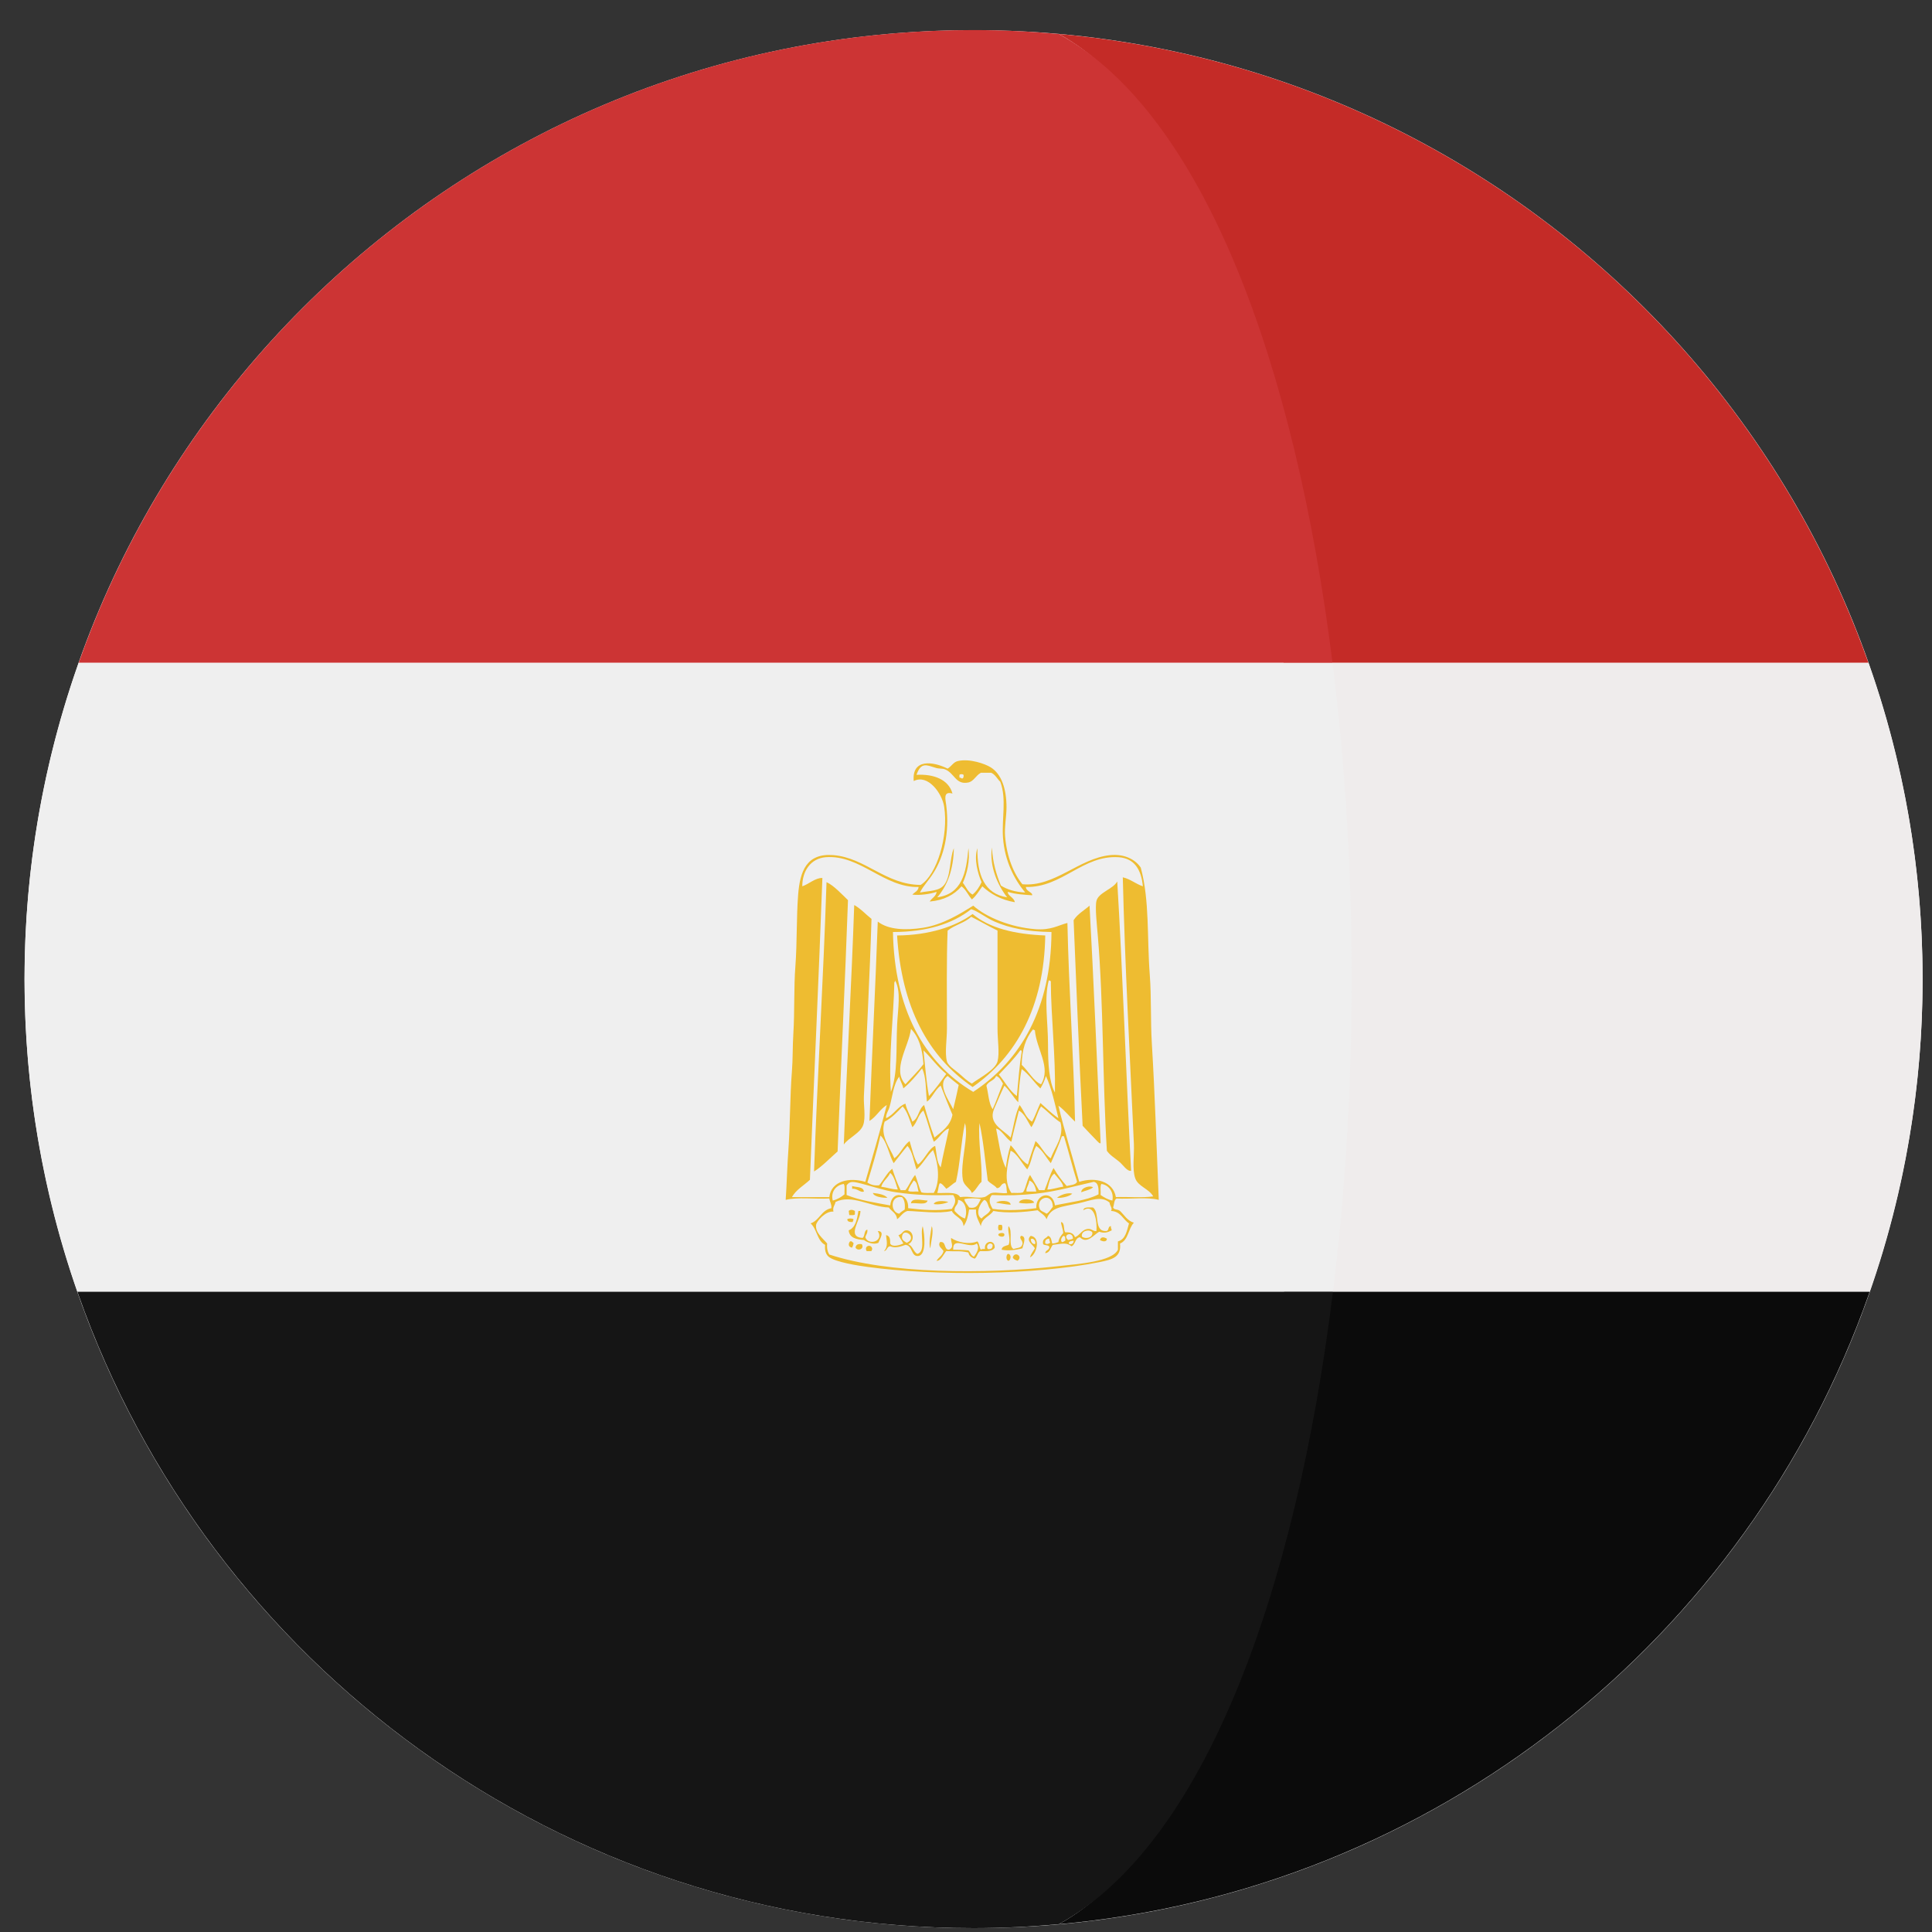 <svg width="57" height="57" viewBox="0 0 57 57" fill="none" xmlns="http://www.w3.org/2000/svg">
<rect x="0" y="0" width="57" height="57" fill="#333333" stroke="none"/>
<g clip-path="url(#clip0_283_3299)">
<path d="M28.723 56.886C44.187 56.886 56.722 44.351 56.722 28.887C56.722 13.424 44.187 0.889 28.723 0.889C13.26 0.889 0.725 13.424 0.725 28.887C0.725 44.351 13.26 56.886 28.723 56.886Z" fill="white"/>
<path d="M55.123 19.551H37.871C38.62 25.532 38.625 32.123 37.886 38.111H55.16C56.196 35.146 56.724 32.028 56.722 28.887C56.723 25.612 56.156 22.471 55.123 19.551Z" fill="#EFECEC"/>
<path d="M37.871 19.552H55.123C55.12 19.543 55.117 19.535 55.114 19.527C51.531 9.423 42.313 1.989 31.238 1.002C35.524 3.351 36.776 10.795 37.871 19.552Z" fill="#C42B27"/>
<path d="M31.238 56.77C42.333 55.782 51.564 48.322 55.134 38.191C55.143 38.164 55.151 38.138 55.161 38.111H37.886C36.799 46.915 35.542 54.411 31.238 56.77Z" fill="#0B0B0B"/>
<path d="M0.723 28.887C0.723 32.12 1.278 35.222 2.285 38.111H39.327C40.067 32.122 40.061 25.532 39.313 19.551H2.323C1.29 22.471 0.723 25.612 0.723 28.887Z" fill="#EFEFEF"/>
<path d="M2.331 19.527C2.328 19.535 2.325 19.543 2.322 19.551H39.313C38.216 10.794 35.523 3.351 31.237 1.002C30.408 0.928 29.57 0.887 28.722 0.887C16.541 0.887 6.183 8.666 2.331 19.527Z" fill="#CC3434"/>
<path d="M39.326 38.111H2.285C2.295 38.138 2.303 38.164 2.312 38.191C6.149 49.08 16.522 56.886 28.722 56.886C29.57 56.886 30.408 56.845 31.237 56.77C35.541 54.411 38.239 46.915 39.326 38.111Z" fill="#151515"/>
<path d="M34.187 35.4C33.849 35.309 33.346 35.383 32.941 35.359C32.864 35.404 32.874 35.537 32.84 35.625C32.88 35.707 32.962 35.662 33.044 35.727C33.172 35.849 33.259 36.015 33.453 36.074C33.286 36.248 33.291 36.593 33.044 36.687C33.086 37.089 32.825 37.159 32.431 37.238C30.546 37.614 27.614 37.652 25.61 37.38C25.361 37.348 24.631 37.239 24.445 37.075C24.372 37.009 24.328 36.91 24.343 36.727C24.107 36.609 24.104 36.258 23.915 36.094C24.18 36.004 24.23 35.702 24.528 35.645C24.537 35.52 24.483 35.457 24.466 35.359C24.046 35.382 23.535 35.312 23.18 35.4C23.212 34.943 23.223 34.424 23.262 33.889C23.314 33.173 23.306 32.334 23.363 31.622C23.393 31.259 23.382 30.883 23.405 30.519C23.448 29.829 23.417 29.144 23.467 28.497C23.519 27.799 23.495 27.054 23.548 26.394C23.602 25.71 23.791 25.164 24.589 25.229C25.536 25.308 26.13 26.101 27.162 26.108C27.641 25.811 27.99 24.66 27.856 23.8C27.795 23.402 27.373 22.827 26.958 23.044C26.897 22.373 27.536 22.464 27.958 22.677C28.087 22.596 28.125 22.483 28.265 22.452C28.611 22.375 29.056 22.533 29.225 22.636C29.546 22.833 29.695 23.269 29.695 23.821C29.694 24.107 29.63 24.391 29.653 24.678C29.704 25.288 29.912 25.783 30.164 26.088C31.123 26.176 31.828 25.322 32.757 25.229C33.153 25.191 33.483 25.339 33.656 25.597C33.921 26.578 33.837 27.662 33.922 28.763C33.972 29.422 33.942 30.112 33.983 30.785C34.075 32.307 34.121 33.836 34.187 35.4ZM29.592 24.719C29.55 24.165 29.704 23.57 29.511 23.064C29.42 22.978 29.367 22.854 29.244 22.799H28.939C28.786 22.881 28.73 23.051 28.571 23.085C28.194 23.165 28.163 22.807 27.877 22.697C27.803 22.668 27.702 22.684 27.611 22.655C27.337 22.572 27.175 22.474 27.039 22.86C27.539 22.831 27.986 22.992 28.101 23.412C27.816 23.332 27.896 23.589 27.917 23.758C28.023 24.6 27.835 25.278 27.549 25.739C27.414 25.96 27.24 26.132 27.141 26.332C27.438 26.277 27.706 26.294 27.856 26.106C28.056 25.857 28.013 25.323 28.142 25.024C28.13 25.659 27.95 26.126 27.652 26.474C28.38 26.372 28.506 25.765 28.571 25.024C28.624 25.392 28.527 25.785 28.407 26.045C28.501 26.163 28.555 26.321 28.693 26.393C28.808 26.297 28.894 26.171 28.959 26.026C28.853 25.785 28.727 25.347 28.836 25.025C28.827 25.81 29.042 26.372 29.715 26.474C29.444 26.132 29.182 25.564 29.265 25.004C29.288 25.443 29.395 25.8 29.53 26.127C29.718 26.247 29.954 26.317 30.246 26.332C29.92 25.935 29.644 25.406 29.592 24.719ZM28.306 22.861V22.942C28.355 22.934 28.35 22.98 28.407 22.963C28.425 22.939 28.435 22.908 28.428 22.861C28.402 22.833 28.332 22.833 28.306 22.861ZM24.364 25.29C23.913 25.326 23.669 25.703 23.67 26.149C23.868 26.081 24.056 25.896 24.263 25.903C24.152 28.976 24.017 31.772 23.895 34.808C23.717 34.975 23.49 35.096 23.364 35.318H24.467C24.524 34.831 25.072 34.731 25.529 34.868C25.745 34.118 25.965 33.372 26.163 32.601C25.96 32.725 25.856 32.948 25.652 33.071C25.725 31.106 25.824 29.193 25.897 27.19C26.212 27.435 26.724 27.45 27.224 27.374C27.823 27.282 28.34 26.951 28.714 26.72C29.107 27.068 29.825 27.359 30.553 27.414C31.006 27.448 31.215 27.301 31.492 27.23C31.535 29.232 31.678 31.191 31.717 33.092C31.55 32.938 31.413 32.755 31.227 32.621C31.408 33.394 31.642 34.112 31.84 34.868C32.315 34.718 32.84 34.848 32.922 35.318C33.282 35.304 33.698 35.345 34.024 35.297C33.895 35.069 33.578 35.004 33.494 34.766C33.398 34.499 33.468 34.091 33.453 33.745C33.341 31.275 33.184 28.358 33.126 25.883C33.357 25.938 33.504 26.077 33.718 26.149C33.672 25.657 33.468 25.322 33.004 25.291C31.947 25.22 31.337 26.192 30.267 26.169C30.267 26.298 30.476 26.327 30.451 26.414C30.247 26.399 29.944 26.384 29.736 26.312C29.717 26.425 29.922 26.477 29.94 26.618C29.535 26.549 29.23 26.378 28.981 26.149C28.886 26.284 28.801 26.431 28.674 26.536C28.567 26.414 28.5 26.247 28.368 26.149C28.153 26.397 27.854 26.561 27.43 26.598C27.489 26.494 27.613 26.454 27.633 26.312C27.445 26.378 27.132 26.421 26.918 26.394C26.982 26.32 27.09 26.293 27.102 26.169C26.087 26.197 25.38 25.212 24.364 25.29ZM26.345 27.497C26.386 29.736 27.239 31.34 28.713 32.214C30.118 31.29 31.01 29.746 31.022 27.497C30.301 27.488 29.794 27.383 29.347 27.191C29.096 27.083 28.854 26.884 28.653 26.823C28.098 27.261 27.338 27.496 26.345 27.497ZM26.386 28.987C26.367 29.98 26.208 31.191 26.284 32.214C26.492 31.663 26.434 30.963 26.468 30.234C26.491 29.745 26.59 29.251 26.407 28.926C26.407 28.954 26.397 28.971 26.386 28.987ZM30.92 30.826C30.92 31.375 30.947 31.91 31.124 32.234C31.145 31.148 31.008 30.018 31.002 28.946C30.975 28.945 30.974 28.921 30.941 28.926C30.799 29.465 30.92 30.16 30.92 30.826ZM26.713 31.99C26.889 31.791 27.085 31.613 27.244 31.396C27.217 30.954 27.11 30.592 26.876 30.356C26.812 30.88 26.308 31.557 26.713 31.99ZM30.144 31.417C30.335 31.594 30.499 31.905 30.715 31.99C31.02 31.493 30.58 30.96 30.532 30.396C30.505 30.395 30.503 30.369 30.47 30.377C30.267 30.628 30.148 30.965 30.144 31.417ZM27.407 32.337C27.595 32.136 27.758 31.911 27.917 31.683C27.663 31.481 27.479 31.21 27.244 30.988C27.296 31.439 27.326 31.913 27.407 32.337ZM29.47 31.703C29.648 31.912 29.774 32.174 30.001 32.337C30.042 31.895 30.076 31.445 30.143 31.029C30.141 31.004 30.137 30.981 30.102 30.988C29.914 31.249 29.689 31.473 29.47 31.703ZM26.651 32.111C26.626 31.98 26.557 31.893 26.529 31.765C26.353 32 26.332 32.351 26.243 32.663C26.21 32.777 26.132 32.87 26.142 32.99C26.375 32.89 26.471 32.652 26.713 32.561C26.756 32.763 26.857 32.906 26.917 33.092C27.106 33.001 27.097 32.714 27.265 32.602C27.357 32.931 27.454 33.256 27.57 33.562C27.788 33.378 28.036 33.223 28.101 32.888C27.979 32.609 27.867 32.319 27.754 32.03C27.588 32.144 27.483 32.426 27.346 32.5C27.309 32.163 27.331 31.766 27.203 31.52C27.034 31.732 26.861 31.939 26.651 32.111ZM30.041 32.52C29.893 32.369 29.79 32.173 29.633 32.03C29.574 32.164 29.505 32.296 29.449 32.439C29.393 32.581 29.292 32.757 29.286 32.888C29.27 33.208 29.624 33.358 29.817 33.562C29.907 33.243 29.946 32.875 30.082 32.602C30.209 32.761 30.266 32.99 30.45 33.092C30.544 32.921 30.61 32.721 30.695 32.541C30.87 32.693 31.031 32.859 31.226 32.99C31.137 32.622 31.026 32.102 30.858 31.745C30.82 31.873 30.765 31.997 30.695 32.112C30.505 31.928 30.361 31.697 30.143 31.54C30.082 31.839 30.057 32.175 30.041 32.52ZM27.958 31.744C27.628 31.98 27.994 32.458 28.122 32.725C28.18 32.49 28.234 32.251 28.285 32.01C28.174 31.924 28.065 31.836 27.958 31.744ZM29.102 32.03C29.163 32.261 29.167 32.551 29.286 32.725C29.4 32.484 29.485 32.215 29.591 31.969C29.534 31.884 29.496 31.778 29.388 31.744C29.339 31.885 29.159 31.896 29.102 32.03ZM26.631 32.642C26.471 32.809 26.316 32.981 26.1 33.092C25.958 33.504 26.252 33.854 26.386 34.174C26.572 34.039 26.651 33.798 26.836 33.664C26.91 33.903 26.961 34.165 27.081 34.358C27.281 34.218 27.396 33.885 27.59 33.807C27.636 34.028 27.633 34.296 27.754 34.44C27.827 34.05 27.92 33.68 27.999 33.296C27.834 33.33 27.714 33.582 27.55 33.685C27.437 33.389 27.363 33.055 27.244 32.765C27.084 32.877 27.061 33.128 26.917 33.255C26.834 33.039 26.775 32.799 26.631 32.642ZM30.429 33.255C30.312 33.086 30.244 32.87 30.061 32.765C29.988 33.072 29.904 33.37 29.838 33.685C29.668 33.587 29.553 33.329 29.388 33.296C29.47 33.697 29.516 34.134 29.673 34.46C29.707 34.222 29.747 33.99 29.817 33.787C30 33.964 30.096 34.228 30.327 34.358C30.391 34.116 30.478 33.897 30.551 33.664C30.724 33.812 30.806 34.05 31.001 34.175C31.114 33.846 31.402 33.541 31.287 33.114C31.074 32.979 30.916 32.79 30.715 32.643C30.596 32.823 30.553 33.079 30.429 33.255ZM28.204 34.868C28.099 34.927 28.025 35.017 27.918 35.073C27.874 35.022 27.748 34.855 27.714 34.93C27.686 35.011 27.682 35.116 27.652 35.196C27.847 35.214 28.233 35.139 28.326 35.318C28.602 35.28 28.825 35.37 29.041 35.318C29.121 35.298 29.184 35.211 29.265 35.196C29.417 35.166 29.565 35.223 29.715 35.196C29.687 35.107 29.709 34.97 29.653 34.91C29.519 34.905 29.542 35.057 29.409 35.053C29.339 34.959 29.213 34.921 29.142 34.828C29.065 34.26 29.015 33.661 28.898 33.133C28.851 33.697 28.981 34.261 28.958 34.868C28.849 34.963 28.796 35.115 28.673 35.196C28.626 35.059 28.441 34.989 28.407 34.808C28.318 34.309 28.592 33.535 28.469 33.133C28.354 33.685 28.329 34.327 28.204 34.868ZM25.59 34.889C25.677 34.944 25.778 34.987 25.937 34.97C26.071 34.813 26.162 34.611 26.324 34.481C26.397 34.701 26.473 34.919 26.571 35.114H26.713C26.823 34.98 26.885 34.796 26.999 34.665C27.07 34.825 27.105 35.022 27.182 35.175C27.275 35.212 27.426 35.19 27.549 35.196C27.756 34.846 27.675 34.291 27.529 33.93C27.342 34.097 27.232 34.34 27.039 34.502C26.956 34.265 26.926 33.975 26.773 33.808C26.631 33.97 26.503 34.148 26.366 34.318C26.221 34.061 26.18 33.7 25.977 33.501C25.868 33.982 25.729 34.436 25.59 34.889ZM31.002 34.317C30.86 34.145 30.758 33.933 30.573 33.807C30.453 34.007 30.434 34.309 30.306 34.501C30.149 34.324 30.008 34.026 29.817 33.95C29.723 34.366 29.599 34.847 29.838 35.195C29.954 35.19 30.098 35.211 30.185 35.175C30.279 35.031 30.294 34.809 30.389 34.664C30.475 34.816 30.567 34.962 30.654 35.114H30.817C30.909 34.899 30.972 34.655 31.083 34.46C31.194 34.656 31.326 34.829 31.471 34.991C31.585 34.961 31.729 34.963 31.777 34.868C31.639 34.428 31.524 33.965 31.39 33.521H31.328C31.232 33.798 31.118 34.059 31.002 34.317ZM25.998 35.012C26.17 35.032 26.3 35.091 26.488 35.093C26.424 34.919 26.392 34.713 26.264 34.604C26.195 34.759 26.051 34.84 25.998 35.012ZM30.899 35.093C31.016 35.103 31.213 35.028 31.369 35.012C31.354 34.888 31.195 34.739 31.104 34.624C30.975 34.72 30.948 34.919 30.899 35.093ZM26.794 35.134C26.861 35.176 27.002 35.145 27.101 35.155C27.062 35.037 27.069 34.874 26.958 34.828C26.898 34.924 26.826 35.008 26.794 35.134ZM30.287 35.155H30.573C30.546 35.004 30.495 34.878 30.368 34.828C30.363 34.95 30.258 35.065 30.287 35.155ZM32.268 34.868C31.79 34.973 31.17 35.153 30.573 35.216C30.114 35.264 29.702 35.278 29.265 35.257C29.146 35.386 29.208 35.535 29.286 35.665C29.701 35.728 30.168 35.699 30.573 35.645C30.55 35.211 31.065 35.104 31.124 35.563C31.565 35.466 32.059 35.422 32.41 35.236C32.414 35.064 32.413 34.894 32.268 34.868ZM26.427 35.175C26.077 35.125 25.605 34.959 25.283 34.889C25.101 34.85 25.047 34.882 24.978 34.971V35.257C25.353 35.412 25.815 35.481 26.264 35.564C26.302 35.103 26.82 35.189 26.794 35.645C27.238 35.699 27.627 35.728 28.082 35.666C28.172 35.523 28.232 35.417 28.122 35.257C27.576 35.269 27.088 35.271 26.427 35.175ZM24.569 35.42C24.711 35.384 24.82 35.317 24.916 35.236C24.907 35.137 24.937 34.997 24.895 34.93C24.666 34.962 24.503 35.163 24.569 35.42ZM32.472 35.257C32.574 35.324 32.678 35.392 32.819 35.42C32.867 35.179 32.721 34.962 32.493 34.93C32.45 35.003 32.481 35.151 32.472 35.257ZM26.529 35.808C26.573 35.757 26.636 35.725 26.692 35.685C26.707 35.521 26.686 35.393 26.611 35.318C26.252 35.268 26.265 35.768 26.529 35.808ZM30.675 35.665C30.704 35.736 30.798 35.752 30.878 35.808C30.962 35.762 31.002 35.672 31.062 35.604C31.052 35.156 30.538 35.339 30.675 35.665ZM26.223 35.625C25.679 35.607 25.131 35.225 24.65 35.462C24.634 35.561 24.561 35.603 24.588 35.747C24.358 35.722 24.093 36.029 24.078 36.135C24.046 36.367 24.278 36.536 24.404 36.687C24.39 36.83 24.417 36.932 24.466 37.012C26.195 37.585 29.051 37.597 31.185 37.36C31.812 37.29 32.811 37.226 32.982 36.87V36.625C33.209 36.565 33.245 36.316 33.309 36.094C33.127 35.975 33.066 35.738 32.778 35.727C32.835 35.645 32.738 35.57 32.737 35.481C32.482 35.265 32.178 35.424 31.818 35.501C31.324 35.609 31 35.61 30.878 35.972C30.827 35.846 30.705 35.791 30.613 35.706C30.222 35.763 29.709 35.804 29.306 35.727C29.2 35.892 28.967 35.931 28.938 36.176C28.881 36.023 28.784 35.908 28.795 35.685H28.591C28.562 35.875 28.521 36.05 28.427 36.176C28.411 35.927 28.168 35.905 28.081 35.727C27.686 35.818 27.121 35.735 26.773 35.727C26.633 35.77 26.574 35.893 26.468 35.972C26.452 35.791 26.304 35.74 26.223 35.625ZM28.449 35.379C28.474 35.484 28.544 35.543 28.592 35.625C28.841 35.676 28.863 35.502 28.939 35.379C28.819 35.346 28.568 35.346 28.449 35.379ZM28.163 35.727C28.25 35.816 28.336 35.907 28.469 35.951C28.549 35.74 28.493 35.426 28.264 35.4C28.283 35.561 28.145 35.566 28.163 35.727ZM29.041 35.4C28.914 35.491 28.755 35.831 28.959 35.951C29.037 35.851 29.175 35.814 29.225 35.685C29.139 35.614 29.158 35.438 29.041 35.4Z" fill="#EEBC31"/>
<path d="M24.712 33.971C24.491 34.165 24.234 34.432 24.017 34.562C24.114 31.775 24.292 28.911 24.385 26.026C24.596 26.122 24.827 26.373 25.018 26.557C24.93 29.051 24.814 31.337 24.712 33.971ZM33.371 34.542C33.254 34.565 33.14 34.374 33.023 34.276C32.891 34.166 32.736 34.075 32.656 33.95C32.527 31.846 32.558 29.626 32.39 27.62C32.364 27.308 32.302 26.765 32.349 26.578C32.413 26.329 32.835 26.234 32.962 26.007C33.118 28.569 33.225 31.783 33.371 34.542ZM25.202 26.701C25.398 26.811 25.54 26.975 25.712 27.11C25.663 28.751 25.56 30.716 25.487 32.357C25.477 32.597 25.546 32.975 25.466 33.195C25.38 33.432 25.047 33.56 24.895 33.766C24.984 31.388 25.123 29.031 25.202 26.701ZM32.472 33.725C32.445 33.753 32.388 33.682 32.349 33.643C32.229 33.523 32.06 33.34 31.941 33.214C31.837 31.217 31.759 29.133 31.675 27.149C31.79 26.964 31.986 26.861 32.145 26.72C32.264 28.869 32.369 31.421 32.472 33.725ZM30.838 27.599C30.807 29.691 29.988 31.174 28.694 32.071C27.371 31.162 26.597 29.703 26.467 27.599C27.401 27.593 28.194 27.338 28.694 26.966C29.197 27.388 29.946 27.564 30.838 27.599ZM27.958 27.456C27.922 28.292 27.938 29.418 27.938 30.336C27.938 30.671 27.869 31.064 27.938 31.316C27.975 31.447 28.177 31.569 28.285 31.663C28.425 31.785 28.539 31.896 28.673 31.969C28.873 31.813 29.359 31.574 29.43 31.315C29.496 31.068 29.43 30.689 29.43 30.356V27.455C29.164 27.325 28.915 27.18 28.653 27.047C28.466 27.228 28.159 27.289 27.958 27.456ZM25.141 34.991C25.268 35.034 25.471 35.002 25.488 35.155C25.38 35.195 25.293 35.055 25.141 35.073V34.991ZM32.247 35.032C32.158 35.107 32.016 35.127 31.9 35.175C31.897 35.032 32.174 34.964 32.247 35.032ZM25.753 35.196C25.925 35.215 26.09 35.241 26.182 35.338C26.048 35.344 25.78 35.311 25.753 35.196ZM31.635 35.216C31.575 35.289 31.326 35.357 31.185 35.338C31.28 35.257 31.486 35.177 31.635 35.216ZM30.512 35.482C30.404 35.515 30.169 35.515 30.061 35.482C30.097 35.344 30.465 35.356 30.512 35.482ZM27.367 35.42C27.327 35.572 27.04 35.475 26.877 35.502C26.889 35.319 27.23 35.42 27.367 35.42ZM27.979 35.462C27.879 35.514 27.664 35.551 27.549 35.522C27.59 35.412 27.861 35.425 27.979 35.462ZM29.817 35.543C29.661 35.535 29.531 35.502 29.388 35.482C29.465 35.409 29.817 35.403 29.817 35.543ZM32.636 36.319C32.728 36.317 32.678 36.171 32.778 36.176C32.764 36.239 32.799 36.25 32.798 36.299C32.679 36.362 32.578 36.393 32.431 36.339C32.27 36.425 32.072 36.719 31.859 36.502C31.712 36.527 31.734 36.717 31.614 36.769C31.451 36.64 31.311 36.703 31.062 36.727C30.989 36.811 30.983 36.96 30.837 36.972C30.846 36.879 30.958 36.889 30.96 36.789C30.937 36.723 30.821 36.751 30.776 36.707C30.738 36.539 30.869 36.54 30.919 36.462C31.013 36.484 31.021 36.591 31.042 36.687C31.118 36.688 31.171 36.666 31.226 36.645C31.243 36.527 31.304 36.451 31.368 36.38C31.365 36.267 31.295 36.113 31.307 36.053C31.423 36.08 31.367 36.279 31.429 36.359C31.586 36.345 31.679 36.396 31.715 36.502C31.873 36.441 31.921 36.256 32.123 36.257C32.212 36.257 32.26 36.335 32.348 36.319C32.372 36.048 32.301 35.491 31.96 35.706C31.976 35.599 32.127 35.626 32.246 35.624C32.46 35.772 32.255 36.339 32.636 36.319ZM31.921 36.483C32.015 36.567 32.251 36.522 32.227 36.36C32.169 36.257 31.88 36.301 31.921 36.483ZM31.512 36.584C31.559 36.57 31.616 36.566 31.655 36.544C31.655 36.311 31.328 36.426 31.512 36.584ZM31.328 36.646C31.379 36.649 31.392 36.614 31.43 36.604C31.429 36.538 31.439 36.461 31.369 36.462C31.332 36.498 31.273 36.58 31.328 36.646ZM30.838 36.687C30.901 36.716 30.93 36.696 30.981 36.667C30.981 36.618 30.946 36.606 30.96 36.544C30.876 36.548 30.822 36.582 30.838 36.687ZM31.532 36.687C31.597 36.742 31.682 36.685 31.675 36.604C31.612 36.617 31.531 36.61 31.532 36.687ZM25.222 35.727V35.829C25.192 35.861 25.117 35.847 25.058 35.849C25.041 35.777 25.056 35.799 25.039 35.727C25.095 35.678 25.158 35.69 25.222 35.727ZM25.181 35.972C25.183 36.008 25.156 36.015 25.16 36.053C25.077 36.055 25 36.051 24.997 35.972C25.031 35.941 25.148 35.941 25.181 35.972ZM29.47 36.136H29.551C29.581 36.165 29.581 36.27 29.551 36.299H29.47C29.44 36.269 29.44 36.165 29.47 36.136ZM27.223 36.176C27.286 36.442 27.332 37.016 27.101 37.054C26.87 37.091 26.936 36.743 26.713 36.727C26.576 36.777 26.407 36.835 26.264 36.768C26.162 36.775 26.178 36.901 26.08 36.912C26.211 36.776 26.156 36.603 26.141 36.441C26.251 36.454 26.266 36.561 26.264 36.688C26.322 36.811 26.568 36.728 26.651 36.688C26.607 36.601 26.552 36.527 26.508 36.441C26.633 36.408 26.633 36.293 26.753 36.299C26.953 36.308 27.001 36.617 26.794 36.707C26.928 36.757 26.944 36.925 27.06 36.993C27.33 36.935 27.132 36.413 27.223 36.176ZM26.611 36.503C26.608 36.58 26.678 36.625 26.753 36.667C27.098 36.512 26.624 36.175 26.611 36.503ZM27.489 36.176C27.556 36.316 27.466 36.639 27.448 36.83C27.389 36.696 27.46 36.356 27.489 36.176ZM29.756 36.176C29.893 36.312 29.732 36.745 29.898 36.849C30.038 36.807 30.132 36.827 30.164 36.707C30.193 36.601 30.046 36.538 30.124 36.461C30.306 36.47 30.185 36.727 30.164 36.829C29.951 36.886 29.733 36.906 29.551 36.87C29.562 36.766 29.672 36.759 29.756 36.727C29.833 36.551 29.712 36.319 29.756 36.176ZM29.633 36.421C29.646 36.541 29.386 36.472 29.47 36.4C29.5 36.373 29.632 36.359 29.633 36.421ZM30.389 37.095C30.417 36.986 30.484 36.919 30.532 36.829C30.475 36.715 30.251 36.608 30.409 36.461C30.723 36.508 30.575 37.021 30.389 37.095ZM30.409 36.564C30.419 36.642 30.451 36.699 30.532 36.707C30.581 36.647 30.489 36.495 30.409 36.564ZM32.656 36.544C32.655 36.663 32.51 36.623 32.452 36.584C32.484 36.47 32.588 36.504 32.656 36.544ZM28.061 36.523C28.247 36.654 28.59 36.724 28.836 36.625C28.896 36.682 28.89 36.804 28.939 36.87C28.963 36.847 29.011 36.847 29.061 36.849C29.019 36.607 29.357 36.547 29.347 36.809C29.285 36.925 29.102 36.917 28.918 36.911C28.834 36.957 28.834 37.086 28.755 37.135C28.664 37.103 28.589 37.056 28.571 36.952C28.287 36.893 28.25 36.929 27.917 36.911C27.834 37.008 27.755 37.209 27.631 37.197C27.691 37.093 27.807 37.047 27.836 36.911C27.798 36.834 27.655 36.773 27.733 36.645C27.929 36.614 27.834 36.873 27.998 36.87C28.172 36.8 28.039 36.637 28.061 36.523ZM28.122 36.87C28.233 36.871 28.42 36.874 28.571 36.891C28.636 36.943 28.643 37.051 28.735 37.075C28.802 36.986 28.918 36.819 28.817 36.687C28.592 36.873 28.101 36.446 28.122 36.87ZM29.143 36.85C29.249 36.868 29.288 36.818 29.286 36.727C29.209 36.623 29.07 36.743 29.143 36.85ZM25.079 36.625C25.144 36.608 25.142 36.657 25.181 36.667C25.183 36.729 25.156 36.764 25.14 36.809C25.022 36.793 25.022 36.69 25.079 36.625ZM25.426 36.707C25.512 36.849 25.305 36.925 25.242 36.809C25.25 36.722 25.315 36.69 25.426 36.707ZM25.733 36.87C25.713 36.871 25.716 36.896 25.712 36.912H25.569C25.472 36.743 25.741 36.684 25.733 36.87ZM29.735 36.993C29.844 36.995 29.831 37.17 29.756 37.197C29.673 37.187 29.679 37.029 29.735 36.993ZM30.021 37.197C29.961 37.175 29.9 37.154 29.879 37.096C29.941 36.9 30.191 37.075 30.021 37.197ZM25.325 35.727H25.386C25.392 36.009 24.966 36.49 25.448 36.523C25.526 36.473 25.483 36.3 25.59 36.278C25.602 36.386 25.548 36.427 25.529 36.503C25.622 36.764 26.092 36.616 25.896 36.32C26.125 36.323 25.945 36.568 25.916 36.667C25.784 36.729 25.594 36.663 25.488 36.584C25.261 36.566 25.06 36.521 25.039 36.299C25.242 36.217 25.287 35.975 25.325 35.727Z" fill="#EEBC31"/>
</g>
<defs>
<clipPath id="clip0_283_3299">
<rect width="56" height="56" fill="white" transform="translate(0.723 0.887)"/>
</clipPath>
</defs>
</svg>

